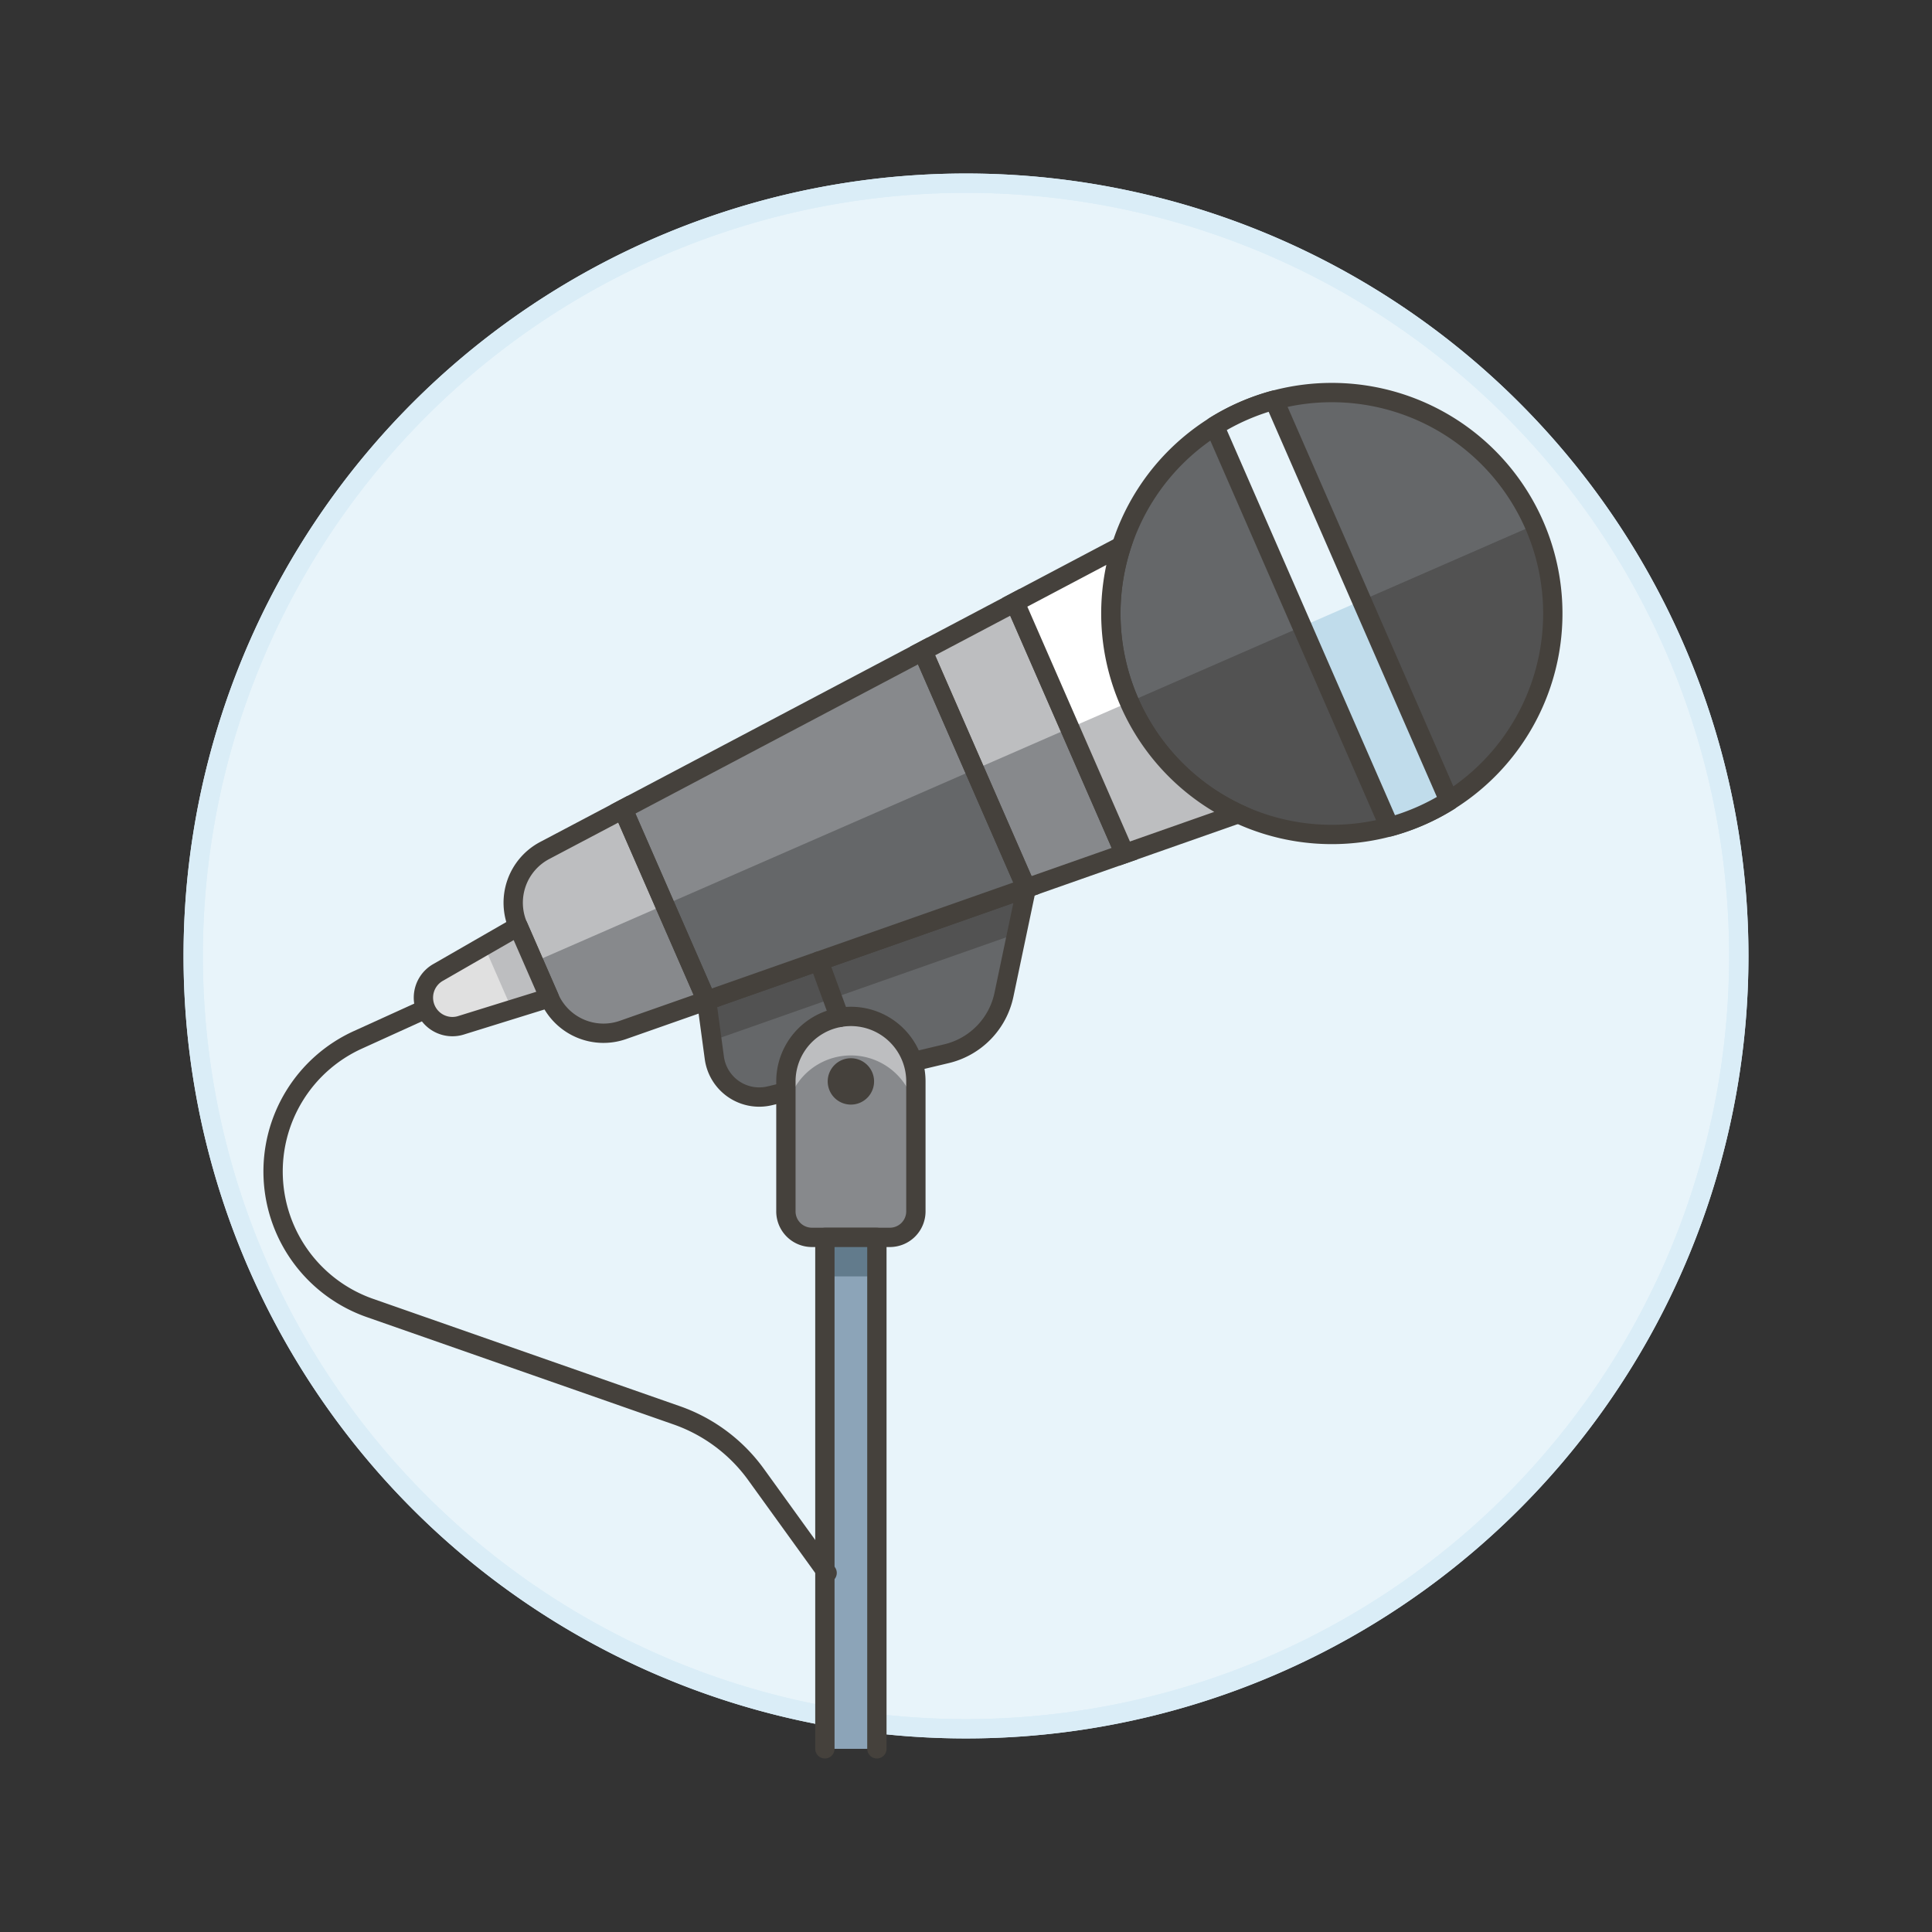 <?xml version="1.0" encoding="UTF-8"?>
<svg xmlns="http://www.w3.org/2000/svg" viewBox="0 0 400 400" height="400" width="400">
  <rect x="0" y="0" width="400" height="400" fill="#333333" stroke="none"/>
  <g transform="matrix(4,0,0,4,0,0)">
    <path d="M10.000 49.481 A40.000 40.000 0 1 0 90.000 49.481 A40.000 40.000 0 1 0 10.000 49.481 Z" fill="#e8f4fa" stroke="#daedf7"></path>
    <path d="M10.000 49.481 A40.000 40.000 0 1 0 90.000 49.481 A40.000 40.000 0 1 0 10.000 49.481 Z" fill="none" stroke="#daedf7"></path>
    <path d="M36.573,51.788l.4,2.96a2.344,2.344,0,0,0,2.868,1.971l9.153-2.18a3.976,3.976,0,0,0,2.97-3.049l1.159-5.518Z" fill="#656769"></path>
    <path d="M52.627 48.323L53.12 45.972 36.573 51.788 36.851 53.867 52.627 48.323z" fill="#525252"></path>
    <path d="M36.573,51.788l.4,2.96a2.344,2.344,0,0,0,2.868,1.971l9.153-2.18a3.976,3.976,0,0,0,2.97-3.049l1.159-5.518Z" fill="none" stroke="#45413c" stroke-linecap="round" stroke-linejoin="round"></path>
    <path d="M36.573 51.788L53.12 45.972 47.758 33.694 32.246 41.883 36.573 51.788z" fill="#656769"></path>
    <path d="M34.409 46.835L50.439 39.833 47.758 33.694 32.246 41.883 34.409 46.835z" fill="#87898c"></path>
    <path d="M32.246,41.883l-4.054,2.139a3.057,3.057,0,0,0-1.373,3.926l1.616,3.7a3.056,3.056,0,0,0,3.813,1.66l4.325-1.519Z" fill="#87898c"></path>
    <path d="M26.819,47.948l.808,1.849,6.782-2.962-2.163-4.952-4.054,2.139A3.057,3.057,0,0,0,26.819,47.948Z" fill="#bdbec0"></path>
    <path d="M32.246,41.883l-4.054,2.139a3.057,3.057,0,0,0-1.373,3.926l1.616,3.7a3.056,3.056,0,0,0,3.813,1.66l4.325-1.519Z" fill="none" stroke="#45413c"></path>
    <path d="M47.757 33.694L53.119 45.972 58.211 44.182 52.531 31.175 47.757 33.694z" fill="#87898c"></path>
    <path d="M50.439 39.833L55.371 37.679 52.531 31.175 47.757 33.694 50.439 39.833z" fill="#bdbec0"></path>
    <path d="M36.573 51.788L53.12 45.972 47.758 33.694 32.246 41.883 36.573 51.788z" fill="none" stroke="#45413c"></path>
    <path d="M47.758 33.694L53.12 45.972 58.212 44.182 52.531 31.175 47.758 33.694z" fill="none" stroke="#45413c"></path>
    <path d="M79.416,27.176a11.437,11.437,0,1,1-15.059-5.9A11.438,11.438,0,0,1,79.416,27.176Z" fill="#525252"></path>
    <path d="M64.357,21.273a11.438,11.438,0,0,0-5.9,15.059h0l20.962-9.156h0A11.437,11.437,0,0,0,64.357,21.273Z" fill="#656769"></path>
    <path d="M79.416,27.175a11.437,11.437,0,1,1-15.059-5.9A11.439,11.439,0,0,1,79.416,27.175Z" fill="none" stroke="#45413c" stroke-linecap="round" stroke-linejoin="round"></path>
    <path d="M22.706,50.316a1.5,1.5,0,0,0,1.2,2.739l4.533-1.408-1.616-3.7Z" fill="#e0e0e0"></path>
    <path d="M25.059 48.961L26.496 52.25 28.435 51.647 26.819 47.948 25.059 48.961z" fill="#bdbec0"></path>
    <path d="M22.706,50.316a1.5,1.5,0,0,0,1.2,2.739l4.533-1.408-1.616-3.7Z" fill="none" stroke="#45413c" stroke-linecap="round" stroke-linejoin="round"></path>
    <path d="M47.406,55.974a3.364,3.364,0,0,0-6.728,0V62.7a1.345,1.345,0,0,0,1.346,1.346H46.06A1.346,1.346,0,0,0,47.406,62.7Z" fill="#87898c"></path>
    <path d="M44.042,52.61a3.364,3.364,0,0,0-3.364,3.364v2.019a3.364,3.364,0,1,1,6.728,0V55.974A3.364,3.364,0,0,0,44.042,52.61Z" fill="#bdbec0"></path>
    <path d="M47.406,55.974a3.364,3.364,0,0,0-6.728,0V62.7a1.345,1.345,0,0,0,1.346,1.346H46.06A1.346,1.346,0,0,0,47.406,62.7Z" fill="none" stroke="#45413c" stroke-linecap="round" stroke-linejoin="round"></path>
    <path d="M42.696 64.048H45.387V90.519H42.696z" fill="#8ca4b8"></path>
    <path d="M42.696 64.048H45.387V66.066H42.696z" fill="#627b8c"></path>
    <path d="M42.696 90.519L42.696 64.048 45.387 64.048 45.387 90.519" fill="none" stroke="#45413c" stroke-linecap="round" stroke-linejoin="round"></path>
    <path d="M42.385 49.745L43.453 52.663" fill="none" stroke="#45413c" stroke-linecap="round" stroke-linejoin="round"></path>
    <path d="M75.005,41.449,65.948,20.711a11.573,11.573,0,0,0-3.083,1.347L71.922,42.8a11.528,11.528,0,0,0,3.083-1.346Z" fill="#c0dceb"></path>
    <path d="M70.477,31.081l-4.529-10.37a11.573,11.573,0,0,0-3.083,1.347s2.265,5.185,4.529,10.37Z" fill="#e8f4fa"></path>
    <path d="M75.005,41.449,65.948,20.711a11.573,11.573,0,0,0-3.083,1.347L71.922,42.8a11.528,11.528,0,0,0,3.083-1.346Z" fill="none" stroke="#45413c" stroke-linecap="round" stroke-linejoin="round"></path>
    <path d="M58.042,28.264a11.441,11.441,0,0,0,6.051,13.852l-5.881,2.066L52.531,31.175Z" fill="#bdbec0"></path>
    <path d="M55.372,37.679l-2.841-6.5,5.511-2.911a11.392,11.392,0,0,0,.412,8.067Z" fill="#ffffff"></path>
    <path d="M58.042,28.264a11.441,11.441,0,0,0,6.051,13.852l-5.881,2.066L52.531,31.175Z" fill="none" stroke="#45413c"></path>
    <path d="M42.842 55.974 A1.200 1.200 0 1 0 45.242 55.974 A1.200 1.200 0 1 0 42.842 55.974 Z" fill="#45413c"></path>
    <path d="M21.982,52.25l-3.46,1.573A7.484,7.484,0,0,0,19.147,67.7l15.887,5.559a8.545,8.545,0,0,1,4.1,3.062l3.677,5.094" fill="none" stroke="#45413c" stroke-linecap="round" stroke-linejoin="round"></path>
  </g>
</svg>
